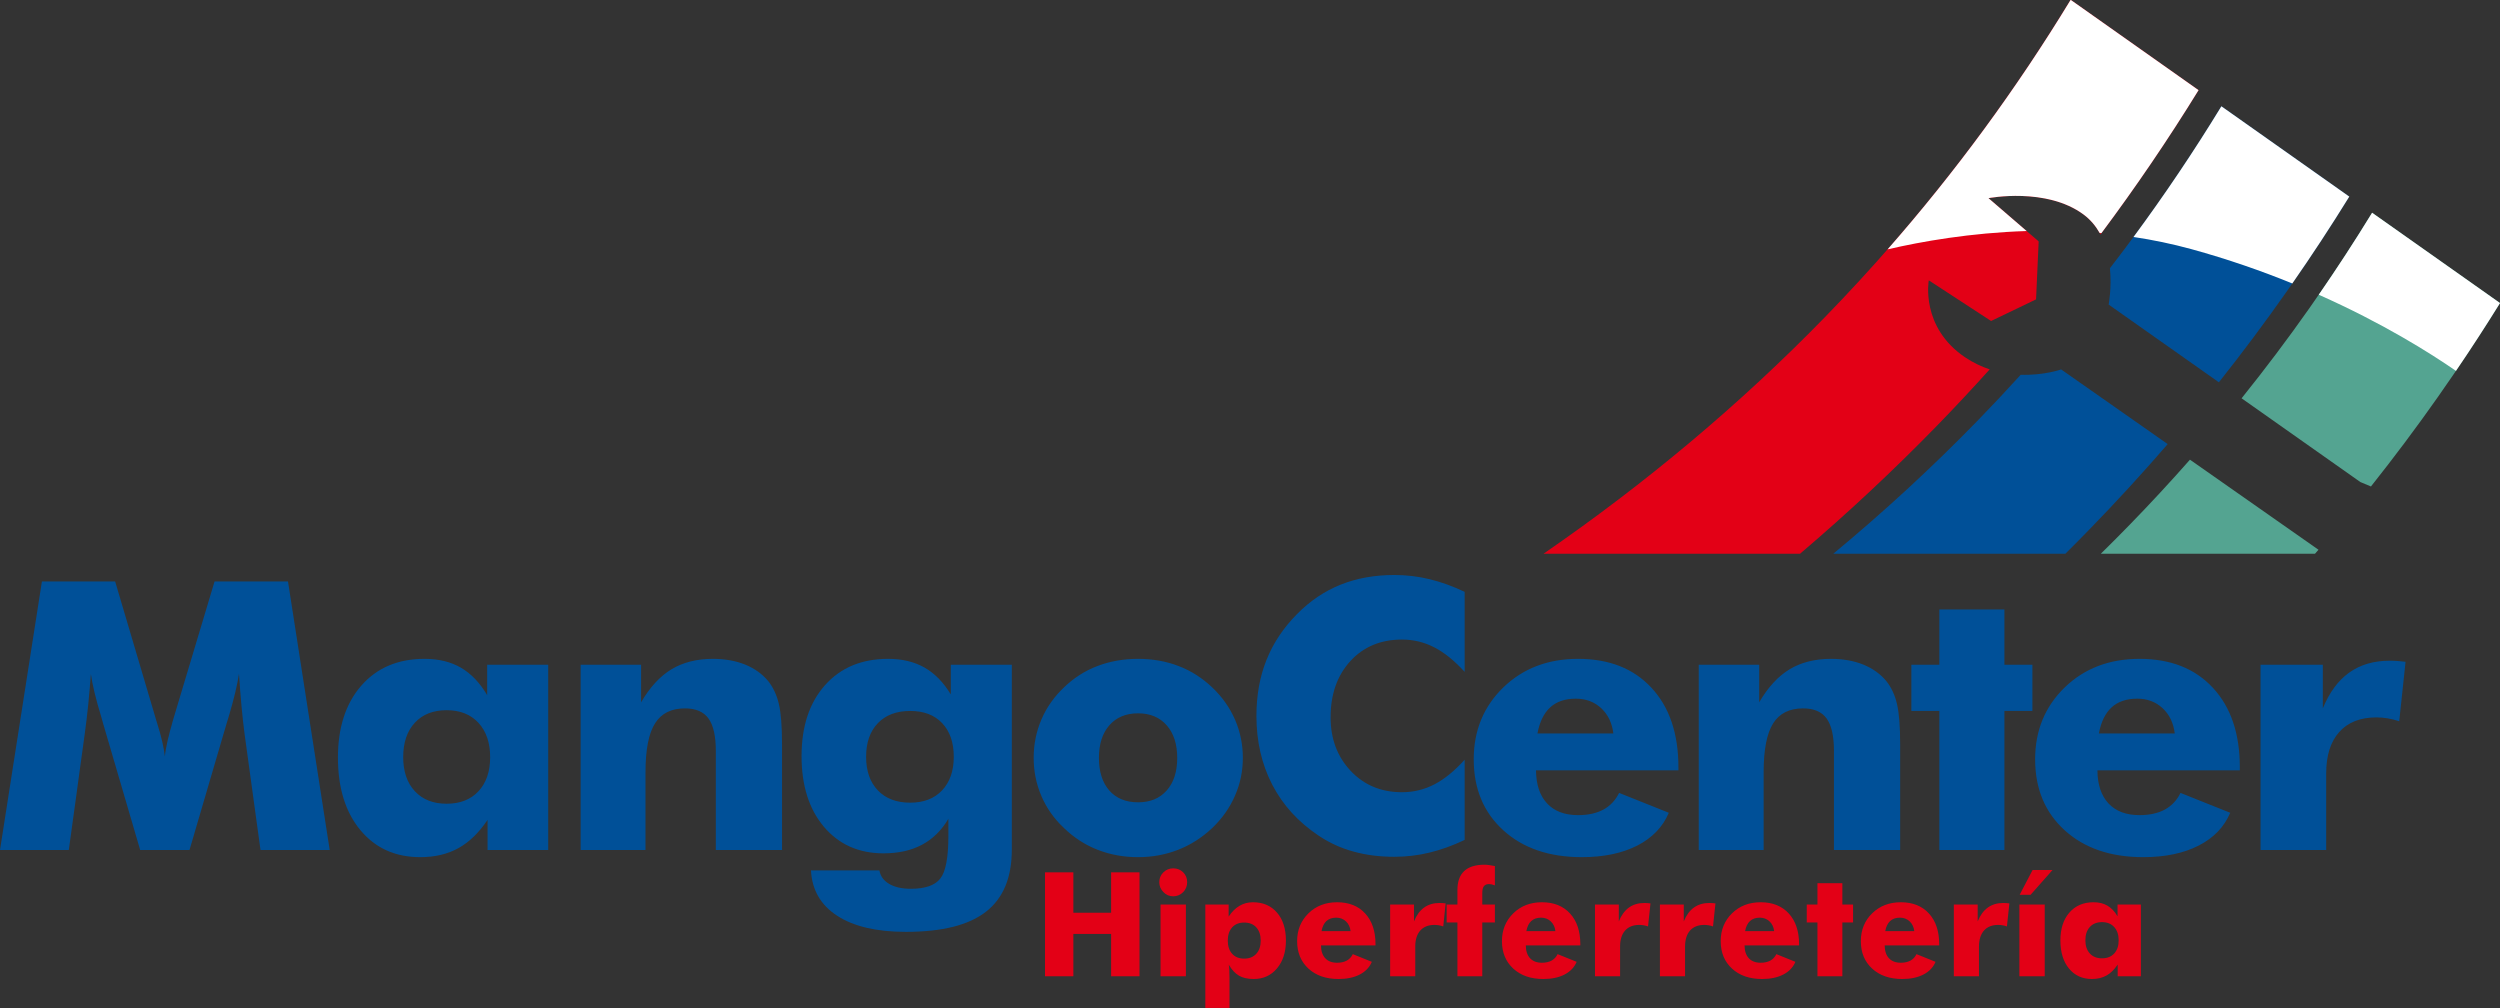 <?xml version="1.0" encoding="UTF-8"?>
<svg xmlns="http://www.w3.org/2000/svg" xmlns:xlink="http://www.w3.org/1999/xlink" width="453pt" height="182.7pt" viewBox="0 0 453 182.7" version="1.1">
<rect x="0" y="0" width="453" height="182.7" fill="#333333" stroke="none"/>
<defs>
<clipPath id="clip1">
  <path d="M 189 156 L 388 156 L 388 182.699 L 189 182.699 Z M 189 156 "/>
</clipPath>
</defs>
<g id="surface1">
<path style=" stroke:none;fill-rule:evenodd;fill:rgb(89.062%,0%,8.617%);fill-opacity:1;" d="M 279.695 100.332 C 298.266 87.531 315.309 73.258 330.672 57.473 C 347.465 40.223 362.367 21.07 375.203 -0.031 L 398.379 16.336 C 392.812 25.371 386.883 34.082 380.602 42.48 C 379.883 41.125 378.898 39.883 377.559 38.883 C 370.816 33.867 360.312 35.906 360.312 35.906 L 369.406 43.742 L 368.934 54.246 L 360.785 58.164 L 349.496 50.797 C 349.496 50.797 347.93 59.262 356.082 64.75 C 357.551 65.734 359.055 66.438 360.531 66.93 C 357.402 70.41 354.203 73.828 350.938 77.184 C 343.051 85.281 334.793 92.996 326.176 100.332 Z M 279.695 100.332 "/>
<path style=" stroke:none;fill-rule:evenodd;fill:rgb(0%,31.372%,59.569%);fill-opacity:1;" d="M 332.199 100.332 C 341.355 92.746 350.055 84.734 358.273 76.293 C 360.949 73.547 363.574 70.75 366.148 67.91 C 370.363 68.051 373.48 66.941 373.48 66.941 L 392.785 80.469 C 388.191 85.789 383.441 90.965 378.539 96 C 377.121 97.457 375.691 98.902 374.25 100.332 Z M 382.32 48.602 C 389.527 39.277 396.266 29.5 402.516 19.258 L 425.691 35.625 C 418.422 47.383 410.539 58.594 402.062 69.273 L 382.086 55.188 C 382.086 55.188 382.672 52.191 382.32 48.602 Z M 59.742 154.023 L 47.203 154.023 L 44.316 132.988 C 44.121 131.5 43.938 129.844 43.766 128.027 C 43.594 126.211 43.445 124.227 43.305 122.082 C 42.996 124.137 42.375 126.711 41.461 129.785 C 41.266 130.434 41.113 130.91 41.023 131.219 L 34.336 154.023 L 25.402 154.023 L 18.719 131.219 C 18.625 130.91 18.488 130.434 18.316 129.785 C 17.375 126.711 16.754 124.148 16.469 122.117 C 16.332 123.957 16.172 125.77 16 127.574 C 15.816 129.391 15.598 131.184 15.355 132.988 L 12.465 154.023 L 0 154.023 L 7.594 105.359 L 20.863 105.359 L 28.293 130.457 C 28.34 130.625 28.43 130.922 28.559 131.32 C 29.258 133.555 29.691 135.473 29.875 137.07 C 29.957 136.211 30.129 135.246 30.371 134.191 C 30.621 133.145 30.953 131.875 31.379 130.387 L 38.879 105.359 L 52.184 105.359 Z M 88.816 137.195 C 88.816 134.574 88.105 132.512 86.695 130.977 C 85.285 129.445 83.359 128.688 80.926 128.688 C 78.484 128.688 76.559 129.445 75.16 130.969 C 73.758 132.477 73.059 134.562 73.059 137.195 C 73.059 139.805 73.77 141.871 75.18 143.379 C 76.59 144.891 78.508 145.637 80.926 145.637 C 83.359 145.637 85.285 144.891 86.695 143.379 C 88.105 141.871 88.816 139.805 88.816 137.195 Z M 99.336 120.449 L 99.336 154.023 L 88.348 154.023 L 88.348 148.566 C 86.777 150.891 85.02 152.605 83.059 153.684 C 81.098 154.773 78.793 155.316 76.156 155.316 C 71.625 155.316 68.012 153.684 65.297 150.414 C 62.59 147.148 61.234 142.766 61.234 137.266 C 61.234 131.797 62.656 127.438 65.488 124.215 C 68.324 120.992 72.129 119.383 76.926 119.383 C 79.48 119.383 81.684 119.914 83.531 120.992 C 85.375 122.07 86.961 123.727 88.277 125.965 L 88.277 120.449 Z M 105.211 154.023 L 105.211 120.449 L 116.164 120.449 L 116.164 127.258 C 117.746 124.535 119.594 122.535 121.668 121.277 C 123.754 120.02 126.254 119.383 129.168 119.383 C 131.359 119.383 133.32 119.734 135.027 120.426 C 136.75 121.129 138.137 122.129 139.215 123.434 C 140.109 124.566 140.75 125.941 141.129 127.562 C 141.508 129.176 141.703 131.59 141.703 134.801 L 141.703 154.023 L 129.707 154.023 L 129.707 136.039 C 129.707 133.352 129.258 131.41 128.375 130.184 C 127.492 128.969 126.07 128.359 124.121 128.359 C 121.633 128.359 119.82 129.266 118.688 131.082 C 117.539 132.895 116.965 135.848 116.965 139.93 L 116.965 154.023 Z M 172.824 137.129 C 172.824 134.543 172.121 132.512 170.723 131.035 C 169.324 129.559 167.398 128.824 164.934 128.824 C 162.441 128.824 160.492 129.559 159.07 131.035 C 157.648 132.512 156.938 134.543 156.938 137.129 C 156.938 139.703 157.648 141.734 159.07 143.223 C 160.492 144.707 162.441 145.445 164.934 145.445 C 167.375 145.445 169.289 144.707 170.699 143.223 C 172.109 141.734 172.824 139.703 172.824 137.129 Z M 183.34 120.449 L 183.34 153.957 C 183.34 159.039 181.777 162.781 178.648 165.211 C 175.527 167.641 170.688 168.852 164.152 168.852 C 158.863 168.852 154.727 167.891 151.719 165.949 C 148.715 164.008 147.133 161.262 146.949 157.711 L 159.348 157.711 C 159.531 158.754 160.113 159.57 161.113 160.16 C 162.109 160.75 163.418 161.047 165.059 161.047 C 167.637 161.047 169.406 160.434 170.379 159.199 C 171.355 157.973 171.848 155.387 171.848 151.438 L 171.848 148.371 C 170.598 150.484 168.992 152.051 167.043 153.082 C 165.094 154.113 162.777 154.625 160.094 154.625 C 155.609 154.625 152.02 153.023 149.301 149.824 C 146.594 146.613 145.242 142.348 145.242 137.004 C 145.242 131.613 146.664 127.336 149.496 124.148 C 152.328 120.973 156.137 119.383 160.93 119.383 C 163.465 119.383 165.645 119.906 167.5 120.949 C 169.348 121.992 170.941 123.613 172.285 125.828 L 172.285 120.449 Z M 213.312 137.332 C 213.312 134.824 212.668 132.852 211.395 131.41 C 210.121 129.969 208.391 129.254 206.223 129.254 C 204.02 129.254 202.289 129.969 201.027 131.41 C 199.754 132.852 199.125 134.824 199.125 137.332 C 199.125 139.84 199.754 141.805 201.004 143.234 C 202.266 144.664 204 145.379 206.223 145.379 C 208.414 145.379 210.145 144.664 211.406 143.234 C 212.68 141.805 213.312 139.84 213.312 137.332 Z M 225.203 137.332 C 225.203 139.75 224.723 142.043 223.77 144.207 C 222.82 146.387 221.441 148.34 219.629 150.062 C 217.785 151.789 215.73 153.105 213.461 153.988 C 211.188 154.875 208.77 155.316 206.223 155.316 C 203.621 155.316 201.188 154.875 198.906 153.988 C 196.637 153.105 194.605 151.789 192.816 150.062 C 191.016 148.383 189.652 146.445 188.711 144.266 C 187.77 142.074 187.301 139.773 187.301 137.332 C 187.301 134.871 187.77 132.555 188.699 130.387 C 189.629 128.211 190.992 126.258 192.816 124.535 C 194.582 122.832 196.602 121.539 198.871 120.676 C 201.152 119.812 203.598 119.383 206.223 119.383 C 208.84 119.383 211.281 119.812 213.539 120.676 C 215.812 121.539 217.828 122.832 219.629 124.535 C 221.465 126.281 222.852 128.242 223.793 130.422 C 224.734 132.59 225.203 134.895 225.203 137.332 Z M 265.395 107.242 L 265.395 121.742 C 263.559 119.723 261.723 118.246 259.902 117.305 C 258.078 116.363 256.117 115.887 254.039 115.887 C 250.188 115.887 247.066 117.191 244.684 119.789 C 242.297 122.402 241.105 125.793 241.105 129.98 C 241.105 133.883 242.32 137.117 244.75 139.691 C 247.184 142.27 250.277 143.551 254.039 143.551 C 256.117 143.551 258.078 143.074 259.902 142.133 C 261.723 141.191 263.559 139.703 265.395 137.66 L 265.395 152.195 C 263.262 153.207 261.152 153.977 259.039 154.488 C 256.941 155 254.809 155.25 252.664 155.25 C 249.969 155.25 247.492 154.93 245.223 154.297 C 242.949 153.672 240.852 152.707 238.949 151.426 C 235.277 148.984 232.48 145.922 230.551 142.223 C 228.625 138.512 227.664 134.348 227.664 129.719 C 227.664 125.996 228.27 122.617 229.496 119.562 C 230.715 116.512 232.559 113.754 235.023 111.27 C 237.352 108.898 239.98 107.129 242.902 105.949 C 245.816 104.777 249.074 104.188 252.664 104.188 C 254.809 104.188 256.941 104.438 259.039 104.949 C 261.152 105.461 263.262 106.23 265.395 107.242 Z M 292.34 132.906 C 292.109 131 291.375 129.48 290.137 128.324 C 288.898 127.176 287.359 126.598 285.547 126.598 C 283.598 126.598 282.051 127.121 280.895 128.176 C 279.746 129.23 278.977 130.809 278.586 132.906 Z M 304.129 139.59 L 278.324 139.59 C 278.348 142.188 279.023 144.188 280.344 145.594 C 281.66 147 283.531 147.703 285.949 147.703 C 287.762 147.703 289.301 147.363 290.539 146.695 C 291.789 146.012 292.727 145.004 293.383 143.676 L 302.387 147.273 C 301.309 149.836 299.402 151.82 296.672 153.219 C 293.945 154.613 290.594 155.316 286.629 155.316 C 280.711 155.316 275.973 153.695 272.395 150.449 C 268.828 147.203 267.039 142.914 267.039 137.594 C 267.039 132.375 268.828 128.027 272.395 124.566 C 275.973 121.105 280.492 119.383 285.949 119.383 C 291.57 119.383 296.008 121.129 299.254 124.637 C 302.5 128.129 304.129 132.93 304.129 139.023 Z M 307.812 154.023 L 307.812 120.449 L 318.766 120.449 L 318.766 127.258 C 320.348 124.535 322.195 122.535 324.273 121.277 C 326.359 120.02 328.859 119.383 331.773 119.383 C 333.961 119.383 335.922 119.734 337.633 120.426 C 339.352 121.129 340.742 122.129 341.82 123.434 C 342.715 124.566 343.355 125.941 343.734 127.562 C 344.113 129.176 344.309 131.59 344.309 134.801 L 344.309 154.023 L 332.312 154.023 L 332.312 136.039 C 332.312 133.352 331.863 131.41 330.98 130.184 C 330.098 128.969 328.676 128.359 326.727 128.359 C 324.238 128.359 322.426 129.266 321.289 131.082 C 320.145 132.895 319.57 135.848 319.57 139.93 L 319.57 154.023 Z M 351.41 154.023 L 351.41 128.824 L 346.34 128.824 L 346.34 120.449 L 351.41 120.449 L 351.41 110.441 L 363.199 110.441 L 363.199 120.449 L 368.27 120.449 L 368.27 128.824 L 363.199 128.824 L 363.199 154.023 Z M 394.066 132.906 C 393.836 131 393.102 129.48 391.863 128.324 C 390.625 127.176 389.09 126.598 387.277 126.598 C 385.328 126.598 383.777 127.121 382.621 128.176 C 381.473 129.23 380.707 130.809 380.316 132.906 Z M 405.855 139.59 L 380.051 139.59 C 380.074 142.188 380.75 144.188 382.07 145.594 C 383.391 147 385.258 147.703 387.68 147.703 C 389.492 147.703 391.027 147.363 392.266 146.695 C 393.516 146.012 394.457 145.004 395.109 143.676 L 404.113 147.273 C 403.035 149.836 401.133 151.82 398.402 153.219 C 395.672 154.613 392.324 155.316 388.355 155.316 C 382.438 155.316 377.699 153.695 374.121 150.449 C 370.555 147.203 368.766 142.914 368.766 137.594 C 368.766 132.375 370.555 128.027 374.121 124.566 C 377.699 121.105 382.219 119.383 387.68 119.383 C 393.297 119.383 397.738 121.129 400.98 124.637 C 404.227 128.129 405.855 132.93 405.855 139.023 Z M 409.609 154.023 L 409.609 120.449 L 420.895 120.449 L 420.895 128.359 C 422.066 125.488 423.66 123.32 425.668 121.879 C 427.688 120.438 430.129 119.723 432.996 119.723 C 433.465 119.723 433.949 119.734 434.43 119.77 C 434.91 119.801 435.391 119.859 435.887 119.914 L 434.738 130.695 C 434.027 130.445 433.316 130.273 432.617 130.16 C 431.93 130.047 431.254 129.992 430.609 129.992 C 427.695 129.992 425.449 130.875 423.867 132.637 C 422.297 134.395 421.504 136.902 421.504 140.137 L 421.504 154.023 Z M 409.609 154.023 "/>
<path style=" stroke:none;fill-rule:evenodd;fill:rgb(32.935%,64.256%,56.834%);fill-opacity:1;" d="M 380.676 100.332 C 382.43 98.609 384.164 96.871 385.875 95.109 C 389.617 91.266 393.266 87.328 396.82 83.293 L 420.109 99.613 L 419.484 100.332 Z M 406.176 72.172 C 414.691 61.574 422.586 50.371 429.828 38.551 L 453 54.914 C 445.801 66.52 438 77.598 429.617 88.148 L 427.699 87.348 Z M 406.176 72.172 "/>
<g clip-path="url(#clip1)" clip-rule="nonzero">
<path style=" stroke:none;fill-rule:evenodd;fill:rgb(89.062%,0%,8.617%);fill-opacity:1;" d="M 189.355 176.895 L 189.355 158.062 L 194.492 158.062 L 194.492 165.383 L 201.332 165.383 L 201.332 158.062 L 206.477 158.062 L 206.477 176.895 L 201.332 176.895 L 201.332 169.23 L 194.492 169.23 L 194.492 176.895 Z M 210.062 159.848 C 210.062 159.156 210.305 158.562 210.797 158.074 C 211.293 157.59 211.887 157.344 212.582 157.344 C 213.301 157.344 213.902 157.582 214.391 158.062 C 214.875 158.539 215.113 159.137 215.113 159.848 C 215.113 160.562 214.867 161.168 214.379 161.664 C 213.883 162.16 213.285 162.41 212.582 162.41 C 211.895 162.41 211.305 162.156 210.809 161.648 C 210.312 161.145 210.062 160.543 210.062 159.848 Z M 210.289 163.902 L 214.883 163.902 L 214.883 176.895 L 210.289 176.895 Z M 222.473 170.438 C 222.473 171.445 222.738 172.246 223.266 172.828 C 223.793 173.414 224.516 173.703 225.441 173.703 C 226.367 173.703 227.102 173.414 227.637 172.828 C 228.172 172.246 228.441 171.445 228.441 170.438 C 228.441 169.426 228.172 168.629 227.641 168.043 C 227.109 167.457 226.379 167.168 225.441 167.168 C 224.516 167.168 223.793 167.457 223.266 168.043 C 222.738 168.629 222.473 169.426 222.473 170.438 Z M 218.406 182.633 L 218.406 163.902 L 222.629 163.902 L 222.629 166.09 C 223.211 165.215 223.867 164.562 224.594 164.137 C 225.324 163.703 226.137 163.488 227.027 163.488 C 228.855 163.488 230.309 164.113 231.387 165.359 C 232.469 166.605 233.008 168.301 233.008 170.438 C 233.008 172.512 232.469 174.191 231.391 175.473 C 230.316 176.754 228.91 177.395 227.18 177.395 C 226.082 177.395 225.188 177.195 224.5 176.789 C 223.809 176.387 223.195 175.723 222.652 174.797 C 222.695 175.055 222.73 175.367 222.75 175.734 C 222.773 176.105 222.781 176.562 222.781 177.102 L 222.781 182.633 Z M 244.727 168.723 C 244.641 167.984 244.359 167.398 243.883 166.949 C 243.41 166.508 242.82 166.281 242.129 166.281 C 241.383 166.281 240.789 166.484 240.344 166.895 C 239.906 167.301 239.613 167.91 239.461 168.723 Z M 249.242 171.309 L 239.363 171.309 C 239.371 172.316 239.629 173.09 240.133 173.633 C 240.641 174.176 241.355 174.449 242.281 174.449 C 242.977 174.449 243.562 174.316 244.039 174.059 C 244.516 173.797 244.875 173.402 245.129 172.891 L 248.574 174.281 C 248.16 175.273 247.434 176.043 246.387 176.582 C 245.344 177.125 244.059 177.395 242.539 177.395 C 240.273 177.395 238.461 176.77 237.09 175.512 C 235.727 174.258 235.039 172.598 235.039 170.535 C 235.039 168.516 235.727 166.836 237.09 165.496 C 238.461 164.156 240.191 163.488 242.281 163.488 C 244.434 163.488 246.133 164.164 247.375 165.523 C 248.617 166.875 249.242 168.73 249.242 171.09 Z M 251.895 176.895 L 251.895 163.902 L 256.215 163.902 L 256.215 166.961 C 256.66 165.852 257.273 165.012 258.039 164.457 C 258.812 163.898 259.75 163.621 260.848 163.621 C 261.027 163.621 261.211 163.625 261.395 163.641 C 261.578 163.652 261.766 163.676 261.953 163.695 L 261.516 167.867 C 261.242 167.77 260.969 167.703 260.703 167.66 C 260.438 167.617 260.18 167.594 259.934 167.594 C 258.816 167.594 257.957 167.938 257.352 168.617 C 256.75 169.301 256.445 170.27 256.445 171.52 L 256.445 176.895 Z M 264.086 176.895 L 264.086 167.145 L 262.133 167.145 L 262.133 163.902 L 264.086 163.902 L 264.086 161.242 C 264.086 159.73 264.5 158.594 265.32 157.828 C 266.141 157.066 267.375 156.684 269.008 156.684 C 269.242 156.684 269.52 156.707 269.84 156.75 C 270.16 156.789 270.508 156.852 270.875 156.93 L 270.875 160.43 C 270.668 160.352 270.48 160.293 270.305 160.254 C 270.129 160.215 269.965 160.195 269.82 160.195 C 269.391 160.195 269.078 160.324 268.883 160.582 C 268.684 160.84 268.59 161.254 268.59 161.828 L 268.59 163.902 L 270.875 163.902 L 270.875 167.145 L 268.59 167.145 L 268.59 176.895 Z M 281.84 168.723 C 281.754 167.984 281.473 167.398 280.996 166.949 C 280.523 166.508 279.934 166.281 279.242 166.281 C 278.492 166.281 277.902 166.484 277.457 166.895 C 277.02 167.301 276.723 167.91 276.574 168.723 Z M 286.355 171.309 L 276.473 171.309 C 276.484 172.316 276.742 173.09 277.246 173.633 C 277.754 174.176 278.469 174.449 279.395 174.449 C 280.086 174.449 280.676 174.316 281.152 174.059 C 281.629 173.797 281.988 173.402 282.238 172.891 L 285.688 174.281 C 285.273 175.273 284.543 176.043 283.5 176.582 C 282.453 177.125 281.172 177.395 279.652 177.395 C 277.387 177.395 275.574 176.77 274.203 175.512 C 272.84 174.258 272.152 172.598 272.152 170.535 C 272.152 168.516 272.84 166.836 274.203 165.496 C 275.574 164.156 277.305 163.488 279.395 163.488 C 281.547 163.488 283.246 164.164 284.488 165.523 C 285.73 166.875 286.355 168.73 286.355 171.09 Z M 289.008 176.895 L 289.008 163.902 L 293.328 163.902 L 293.328 166.961 C 293.773 165.852 294.387 165.012 295.152 164.457 C 295.926 163.898 296.859 163.621 297.961 163.621 C 298.141 163.621 298.324 163.625 298.508 163.641 C 298.691 163.652 298.875 163.676 299.066 163.695 L 298.625 167.867 C 298.355 167.77 298.082 167.703 297.812 167.66 C 297.551 167.617 297.293 167.594 297.047 167.594 C 295.93 167.594 295.07 167.938 294.465 168.617 C 293.863 169.301 293.559 170.27 293.559 171.52 L 293.559 176.895 Z M 300.777 176.895 L 300.777 163.902 L 305.098 163.902 L 305.098 166.961 C 305.547 165.852 306.156 165.012 306.926 164.457 C 307.699 163.898 308.633 163.621 309.73 163.621 C 309.91 163.621 310.098 163.625 310.281 163.641 C 310.465 163.652 310.648 163.676 310.84 163.695 L 310.398 167.867 C 310.125 167.77 309.855 167.703 309.586 167.66 C 309.324 167.617 309.062 167.594 308.816 167.594 C 307.703 167.594 306.844 167.938 306.234 168.617 C 305.637 169.301 305.332 170.27 305.332 171.52 L 305.332 176.895 Z M 321.477 168.723 C 321.391 167.984 321.109 167.398 320.633 166.949 C 320.16 166.508 319.57 166.281 318.879 166.281 C 318.133 166.281 317.539 166.484 317.094 166.895 C 316.656 167.301 316.363 167.91 316.211 168.723 Z M 325.992 171.309 L 316.113 171.309 C 316.121 172.316 316.379 173.09 316.883 173.633 C 317.391 174.176 318.105 174.449 319.031 174.449 C 319.727 174.449 320.312 174.316 320.789 174.059 C 321.266 173.797 321.625 173.402 321.879 172.891 L 325.324 174.281 C 324.91 175.273 324.184 176.043 323.137 176.582 C 322.094 177.125 320.809 177.395 319.289 177.395 C 317.023 177.395 315.211 176.77 313.84 175.512 C 312.477 174.258 311.789 172.598 311.789 170.535 C 311.789 168.516 312.477 166.836 313.84 165.496 C 315.211 164.156 316.941 163.488 319.031 163.488 C 321.184 163.488 322.883 164.164 324.125 165.523 C 325.367 166.875 325.992 168.73 325.992 171.09 Z M 329.324 176.895 L 329.324 167.145 L 327.383 167.145 L 327.383 163.902 L 329.324 163.902 L 329.324 160.031 L 333.836 160.031 L 333.836 163.902 L 335.777 163.902 L 335.777 167.145 L 333.836 167.145 L 333.836 176.895 Z M 346.871 168.723 C 346.781 167.984 346.5 167.398 346.027 166.949 C 345.555 166.508 344.965 166.281 344.27 166.281 C 343.523 166.281 342.934 166.484 342.488 166.895 C 342.051 167.301 341.754 167.91 341.605 168.723 Z M 351.383 171.309 L 341.504 171.309 C 341.516 172.316 341.773 173.09 342.277 173.633 C 342.781 174.176 343.5 174.449 344.426 174.449 C 345.117 174.449 345.707 174.316 346.18 174.059 C 346.66 173.797 347.02 173.402 347.27 172.891 L 350.719 174.281 C 350.305 175.273 349.574 176.043 348.531 176.582 C 347.484 177.125 346.203 177.395 344.684 177.395 C 342.418 177.395 340.605 176.77 339.234 175.512 C 337.867 174.258 337.184 172.598 337.184 170.535 C 337.184 168.516 337.867 166.836 339.234 165.496 C 340.605 164.156 342.336 163.488 344.426 163.488 C 346.578 163.488 348.277 164.164 349.52 165.523 C 350.762 166.875 351.383 168.73 351.383 171.09 Z M 354.035 176.895 L 354.035 163.902 L 358.355 163.902 L 358.355 166.961 C 358.805 165.852 359.414 165.012 360.184 164.457 C 360.957 163.898 361.891 163.621 362.988 163.621 C 363.168 163.621 363.355 163.625 363.539 163.641 C 363.723 163.652 363.906 163.676 364.098 163.695 L 363.656 167.867 C 363.387 167.77 363.113 167.703 362.844 167.66 C 362.582 167.617 362.32 167.594 362.078 167.594 C 360.961 167.594 360.102 167.938 359.496 168.617 C 358.895 169.301 358.59 170.27 358.59 171.52 L 358.59 176.895 Z M 365.91 163.902 L 370.504 163.902 L 370.504 176.895 L 365.91 176.895 Z M 371.918 157.641 L 367.941 162.141 L 365.961 162.141 L 368.305 157.641 Z M 383.902 170.383 C 383.902 169.371 383.633 168.57 383.09 167.977 C 382.551 167.383 381.812 167.09 380.883 167.09 C 379.949 167.09 379.211 167.383 378.676 167.973 C 378.137 168.559 377.871 169.363 377.871 170.383 C 377.871 171.395 378.145 172.191 378.684 172.777 C 379.223 173.359 379.957 173.648 380.883 173.648 C 381.812 173.648 382.551 173.359 383.09 172.777 C 383.633 172.191 383.902 171.395 383.902 170.383 Z M 387.93 163.902 L 387.93 176.895 L 383.723 176.895 L 383.723 174.781 C 383.121 175.684 382.449 176.348 381.699 176.762 C 380.949 177.184 380.066 177.395 379.055 177.395 C 377.32 177.395 375.938 176.762 374.898 175.5 C 373.863 174.234 373.344 172.539 373.344 170.41 C 373.344 168.293 373.887 166.605 374.973 165.359 C 376.059 164.113 377.516 163.488 379.352 163.488 C 380.328 163.488 381.172 163.695 381.879 164.113 C 382.586 164.531 383.191 165.172 383.699 166.035 L 383.699 163.902 Z M 387.93 163.902 "/>
</g>
<path style=" stroke:none;fill-rule:evenodd;fill:rgb(100%,100%,100%);fill-opacity:1;" d="M 342.031 45.184 C 348.176 43.758 357.051 42.184 367.227 41.863 L 360.312 35.906 C 360.312 35.906 370.816 33.867 377.559 38.883 C 378.809 39.816 379.75 40.965 380.457 42.215 L 380.781 42.242 C 386.996 33.918 392.867 25.285 398.379 16.336 L 375.203 -0.031 C 365.336 16.188 354.254 31.25 342.031 45.184 Z M 420.16 53.406 C 431.754 58.559 440.312 63.949 445.02 67.203 C 447.758 63.176 450.418 59.078 453 54.914 L 429.828 38.551 C 426.727 43.613 423.5 48.566 420.16 53.406 Z M 386.594 42.941 C 390.066 43.461 393.582 44.184 397.094 45.148 C 403.723 46.969 409.836 49.113 415.367 51.363 C 418.938 46.23 422.379 40.984 425.691 35.625 L 402.516 19.258 C 397.516 27.445 392.207 35.34 386.594 42.941 Z M 386.594 42.941 "/>
</g>
</svg>
